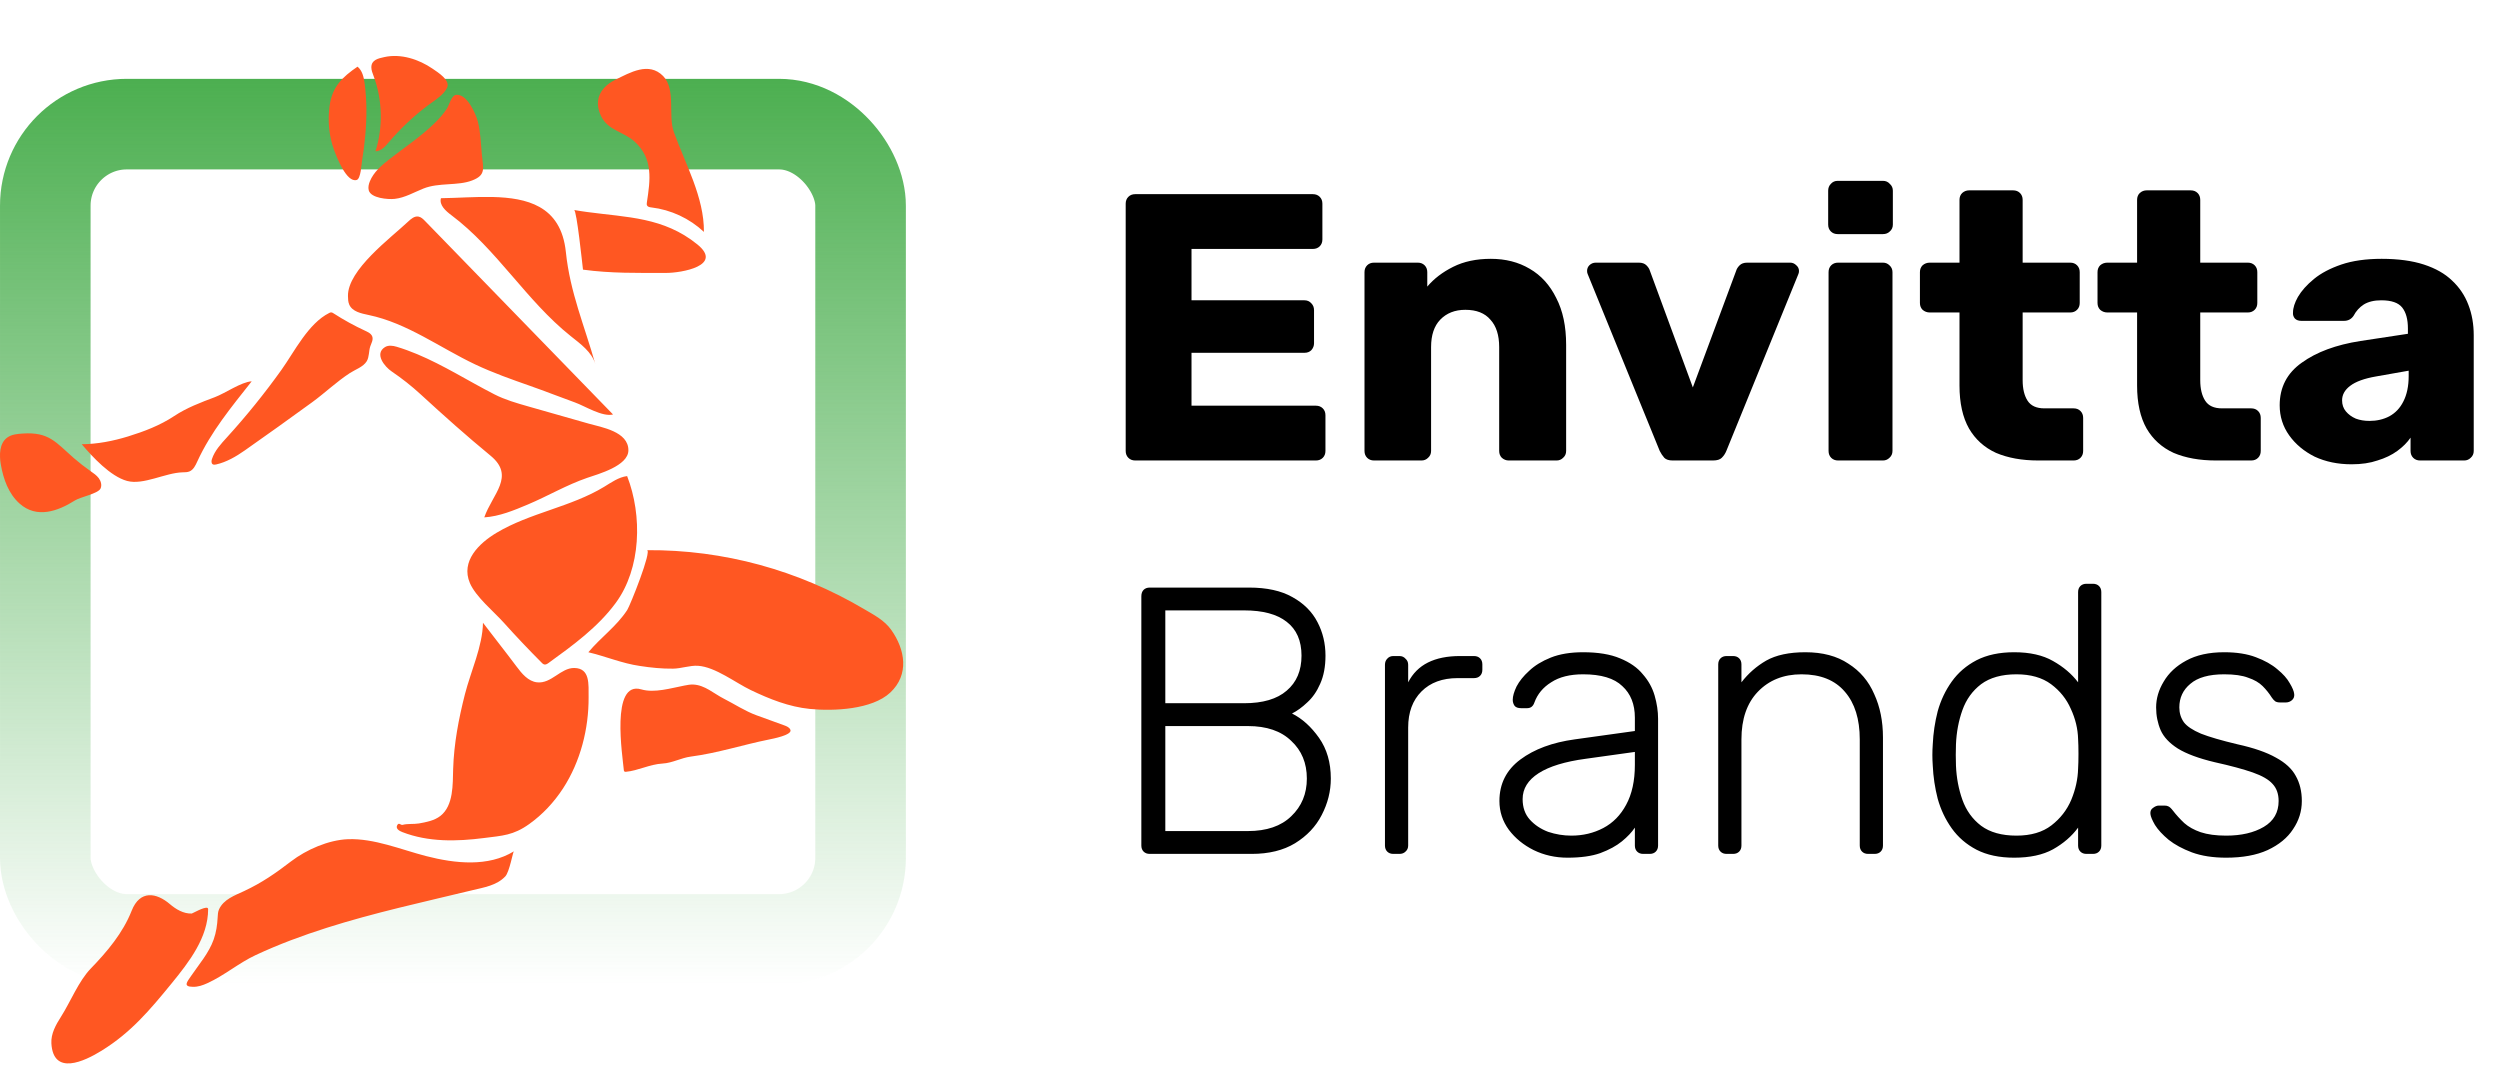 <svg width="134" height="58" viewBox="0 0 134 58" fill="none" xmlns="http://www.w3.org/2000/svg">
<path d="M60.847 24.682C60.698 24.682 60.575 24.634 60.48 24.539C60.385 24.444 60.337 24.321 60.337 24.172V10.917C60.337 10.767 60.385 10.645 60.48 10.55C60.575 10.454 60.698 10.407 60.847 10.407H70.371C70.52 10.407 70.642 10.454 70.738 10.55C70.833 10.645 70.88 10.767 70.88 10.917V12.834C70.88 12.983 70.833 13.105 70.738 13.201C70.642 13.296 70.52 13.343 70.371 13.343H63.865V16.096H69.922C70.072 16.096 70.194 16.151 70.289 16.259C70.384 16.355 70.432 16.477 70.432 16.627V18.401C70.432 18.537 70.384 18.659 70.289 18.768C70.194 18.863 70.072 18.91 69.922 18.91H63.865V21.745H70.534C70.683 21.745 70.806 21.793 70.901 21.888C70.996 21.983 71.044 22.105 71.044 22.255V24.172C71.044 24.321 70.996 24.444 70.901 24.539C70.806 24.634 70.683 24.682 70.534 24.682H60.847ZM73.647 24.682C73.498 24.682 73.375 24.634 73.28 24.539C73.185 24.444 73.137 24.321 73.137 24.172V14.587C73.137 14.438 73.185 14.315 73.28 14.22C73.375 14.125 73.498 14.078 73.647 14.078H75.992C76.142 14.078 76.264 14.125 76.359 14.22C76.454 14.315 76.502 14.438 76.502 14.587V15.362C76.856 14.941 77.318 14.587 77.889 14.302C78.46 14.016 79.133 13.873 79.908 13.873C80.696 13.873 81.39 14.05 81.988 14.404C82.6 14.757 83.075 15.281 83.415 15.974C83.769 16.654 83.945 17.49 83.945 18.482V24.172C83.945 24.321 83.891 24.444 83.782 24.539C83.687 24.634 83.572 24.682 83.436 24.682H80.866C80.73 24.682 80.608 24.634 80.499 24.539C80.404 24.444 80.356 24.321 80.356 24.172V18.605C80.356 17.966 80.2 17.476 79.887 17.136C79.588 16.783 79.14 16.606 78.541 16.606C77.984 16.606 77.535 16.783 77.195 17.136C76.869 17.476 76.706 17.966 76.706 18.605V24.172C76.706 24.321 76.652 24.444 76.543 24.539C76.448 24.634 76.332 24.682 76.196 24.682H73.647ZM89.655 24.682C89.451 24.682 89.302 24.634 89.207 24.539C89.112 24.43 89.03 24.308 88.962 24.172L85.108 14.71C85.081 14.655 85.067 14.594 85.067 14.526C85.067 14.404 85.108 14.302 85.189 14.22C85.285 14.125 85.4 14.078 85.536 14.078H87.84C88.017 14.078 88.153 14.125 88.248 14.22C88.344 14.315 88.405 14.411 88.432 14.506L90.736 20.766L93.061 14.506C93.088 14.411 93.149 14.315 93.245 14.22C93.34 14.125 93.476 14.078 93.652 14.078H95.957C96.079 14.078 96.188 14.125 96.283 14.22C96.378 14.302 96.426 14.404 96.426 14.526C96.426 14.594 96.412 14.655 96.385 14.71L92.531 24.172C92.476 24.308 92.395 24.43 92.286 24.539C92.191 24.634 92.034 24.682 91.817 24.682H89.655ZM98.521 24.682C98.371 24.682 98.249 24.634 98.153 24.539C98.058 24.444 98.011 24.321 98.011 24.172V14.587C98.011 14.438 98.058 14.315 98.153 14.22C98.249 14.125 98.371 14.078 98.521 14.078H100.927C101.063 14.078 101.178 14.125 101.274 14.22C101.382 14.315 101.437 14.438 101.437 14.587V24.172C101.437 24.321 101.382 24.444 101.274 24.539C101.178 24.634 101.063 24.682 100.927 24.682H98.521ZM98.5 12.548C98.351 12.548 98.228 12.5 98.133 12.405C98.038 12.31 97.99 12.188 97.99 12.038V10.223C97.99 10.074 98.038 9.951 98.133 9.856C98.228 9.747 98.351 9.693 98.5 9.693H100.927C101.076 9.693 101.199 9.747 101.294 9.856C101.403 9.951 101.457 10.074 101.457 10.223V12.038C101.457 12.188 101.403 12.31 101.294 12.405C101.199 12.5 101.076 12.548 100.927 12.548H98.5ZM109.25 24.682C108.38 24.682 107.626 24.546 106.987 24.274C106.361 23.988 105.879 23.553 105.539 22.969C105.199 22.37 105.029 21.602 105.029 20.664V16.749H103.438C103.289 16.749 103.16 16.701 103.051 16.606C102.956 16.511 102.908 16.389 102.908 16.239V14.587C102.908 14.438 102.956 14.315 103.051 14.22C103.16 14.125 103.289 14.078 103.438 14.078H105.029V10.713C105.029 10.563 105.077 10.441 105.172 10.346C105.281 10.25 105.403 10.203 105.539 10.203H107.904C108.054 10.203 108.176 10.25 108.271 10.346C108.367 10.441 108.414 10.563 108.414 10.713V14.078H110.963C111.113 14.078 111.235 14.125 111.33 14.22C111.426 14.315 111.473 14.438 111.473 14.587V16.239C111.473 16.389 111.426 16.511 111.33 16.606C111.235 16.701 111.113 16.749 110.963 16.749H108.414V20.379C108.414 20.841 108.503 21.208 108.679 21.48C108.856 21.752 109.155 21.888 109.577 21.888H111.147C111.296 21.888 111.419 21.935 111.514 22.031C111.609 22.126 111.657 22.248 111.657 22.398V24.172C111.657 24.321 111.609 24.444 111.514 24.539C111.419 24.634 111.296 24.682 111.147 24.682H109.25ZM118.77 24.682C117.899 24.682 117.145 24.546 116.506 24.274C115.881 23.988 115.398 23.553 115.058 22.969C114.718 22.37 114.548 21.602 114.548 20.664V16.749H112.958C112.808 16.749 112.679 16.701 112.57 16.606C112.475 16.511 112.427 16.389 112.427 16.239V14.587C112.427 14.438 112.475 14.315 112.57 14.22C112.679 14.125 112.808 14.078 112.958 14.078H114.548V10.713C114.548 10.563 114.596 10.441 114.691 10.346C114.8 10.25 114.922 10.203 115.058 10.203H117.424C117.573 10.203 117.696 10.25 117.791 10.346C117.886 10.441 117.933 10.563 117.933 10.713V14.078H120.483C120.632 14.078 120.754 14.125 120.85 14.22C120.945 14.315 120.992 14.438 120.992 14.587V16.239C120.992 16.389 120.945 16.511 120.85 16.606C120.754 16.701 120.632 16.749 120.483 16.749H117.933V20.379C117.933 20.841 118.022 21.208 118.199 21.48C118.375 21.752 118.674 21.888 119.096 21.888H120.666C120.816 21.888 120.938 21.935 121.033 22.031C121.128 22.126 121.176 22.248 121.176 22.398V24.172C121.176 24.321 121.128 24.444 121.033 24.539C120.938 24.634 120.816 24.682 120.666 24.682H118.77ZM126.046 24.886C125.311 24.886 124.652 24.75 124.068 24.478C123.497 24.192 123.041 23.812 122.701 23.336C122.361 22.86 122.191 22.323 122.191 21.725C122.191 20.759 122.586 19.998 123.374 19.441C124.163 18.87 125.21 18.482 126.515 18.278L129.064 17.891V17.605C129.064 17.116 128.962 16.742 128.758 16.484C128.554 16.226 128.18 16.096 127.636 16.096C127.256 16.096 126.943 16.171 126.698 16.321C126.467 16.47 126.284 16.674 126.148 16.932C126.025 17.109 125.855 17.198 125.638 17.198H123.354C123.204 17.198 123.089 17.157 123.007 17.075C122.926 16.98 122.892 16.871 122.905 16.749C122.905 16.504 122.994 16.226 123.17 15.913C123.361 15.586 123.646 15.267 124.027 14.954C124.407 14.642 124.897 14.383 125.495 14.179C126.093 13.976 126.814 13.873 127.657 13.873C128.54 13.873 129.295 13.976 129.92 14.179C130.546 14.383 131.049 14.669 131.429 15.036C131.824 15.403 132.116 15.838 132.306 16.341C132.496 16.831 132.592 17.374 132.592 17.973V24.172C132.592 24.321 132.537 24.444 132.429 24.539C132.333 24.634 132.218 24.682 132.082 24.682H129.716C129.567 24.682 129.444 24.634 129.349 24.539C129.254 24.444 129.206 24.321 129.206 24.172V23.458C129.03 23.716 128.792 23.954 128.493 24.172C128.194 24.389 127.84 24.559 127.432 24.682C127.038 24.818 126.576 24.886 126.046 24.886ZM127.004 22.561C127.398 22.561 127.752 22.479 128.064 22.316C128.391 22.139 128.642 21.874 128.819 21.521C129.009 21.154 129.105 20.698 129.105 20.154V19.869L127.371 20.175C126.732 20.284 126.263 20.454 125.964 20.685C125.679 20.902 125.536 21.16 125.536 21.46C125.536 21.691 125.604 21.888 125.74 22.051C125.876 22.214 126.052 22.343 126.27 22.438C126.487 22.52 126.732 22.561 127.004 22.561Z" fill="black"/>
<path d="M61.625 45.769C61.489 45.769 61.38 45.728 61.298 45.646C61.217 45.565 61.176 45.456 61.176 45.32V31.963C61.176 31.813 61.217 31.698 61.298 31.616C61.38 31.535 61.489 31.494 61.625 31.494H66.947C67.899 31.494 68.674 31.664 69.272 32.004C69.884 32.343 70.332 32.792 70.618 33.349C70.903 33.893 71.046 34.491 71.046 35.144C71.046 35.729 70.951 36.232 70.761 36.653C70.584 37.061 70.353 37.394 70.067 37.652C69.795 37.911 69.523 38.108 69.252 38.244C69.795 38.516 70.278 38.951 70.7 39.549C71.121 40.147 71.332 40.874 71.332 41.731C71.332 42.411 71.168 43.063 70.842 43.688C70.529 44.3 70.054 44.803 69.415 45.198C68.789 45.578 68.014 45.769 67.09 45.769H61.625ZM62.461 44.545H66.886C67.892 44.545 68.667 44.28 69.211 43.75C69.768 43.219 70.047 42.547 70.047 41.731C70.047 40.901 69.768 40.228 69.211 39.712C68.667 39.182 67.892 38.917 66.886 38.917H62.461V44.545ZM62.461 37.693H66.682C67.688 37.693 68.45 37.469 68.966 37.02C69.496 36.572 69.761 35.946 69.761 35.144C69.761 34.342 69.496 33.737 68.966 33.329C68.45 32.921 67.688 32.717 66.682 32.717H62.461V37.693ZM74.683 45.769C74.547 45.769 74.438 45.728 74.356 45.646C74.275 45.565 74.234 45.456 74.234 45.32V35.633C74.234 35.497 74.275 35.389 74.356 35.307C74.438 35.212 74.547 35.164 74.683 35.164H75.009C75.145 35.164 75.254 35.212 75.335 35.307C75.43 35.389 75.478 35.497 75.478 35.633V36.572C75.723 36.096 76.076 35.742 76.538 35.511C77.001 35.28 77.572 35.164 78.251 35.164H79.006C79.142 35.164 79.251 35.205 79.332 35.287C79.414 35.368 79.454 35.477 79.454 35.613V35.898C79.454 36.035 79.414 36.143 79.332 36.225C79.251 36.306 79.142 36.347 79.006 36.347H78.129C77.313 36.347 76.667 36.585 76.192 37.061C75.716 37.537 75.478 38.182 75.478 38.998V45.32C75.478 45.456 75.43 45.565 75.335 45.646C75.254 45.728 75.145 45.769 75.009 45.769H74.683ZM84.019 45.972C83.367 45.972 82.762 45.837 82.204 45.565C81.66 45.293 81.219 44.932 80.879 44.484C80.539 44.022 80.369 43.505 80.369 42.934C80.369 42.01 80.743 41.269 81.49 40.711C82.238 40.154 83.21 39.794 84.407 39.63L87.629 39.182V38.468C87.629 37.747 87.404 37.183 86.956 36.775C86.521 36.354 85.821 36.143 84.855 36.143C84.148 36.143 83.577 36.286 83.142 36.572C82.707 36.843 82.408 37.204 82.245 37.652C82.177 37.856 82.048 37.958 81.858 37.958H81.531C81.368 37.958 81.253 37.917 81.185 37.836C81.117 37.741 81.083 37.632 81.083 37.51C81.083 37.319 81.151 37.081 81.287 36.796C81.436 36.51 81.66 36.232 81.96 35.96C82.259 35.674 82.646 35.436 83.122 35.246C83.598 35.056 84.176 34.96 84.855 34.96C85.657 34.96 86.317 35.069 86.833 35.287C87.364 35.504 87.772 35.79 88.057 36.143C88.356 36.483 88.567 36.864 88.689 37.285C88.811 37.707 88.873 38.121 88.873 38.529V45.32C88.873 45.456 88.832 45.565 88.75 45.646C88.669 45.728 88.56 45.769 88.424 45.769H88.077C87.941 45.769 87.833 45.728 87.751 45.646C87.669 45.565 87.629 45.456 87.629 45.32V44.361C87.466 44.606 87.234 44.851 86.935 45.096C86.636 45.34 86.249 45.551 85.773 45.728C85.311 45.891 84.726 45.972 84.019 45.972ZM84.223 44.79C84.849 44.79 85.419 44.654 85.936 44.382C86.453 44.11 86.861 43.695 87.16 43.138C87.472 42.567 87.629 41.853 87.629 40.997V40.303L84.998 40.67C83.883 40.82 83.04 41.078 82.469 41.445C81.898 41.812 81.613 42.275 81.613 42.832C81.613 43.281 81.742 43.648 82 43.933C82.259 44.219 82.585 44.436 82.979 44.586C83.387 44.722 83.802 44.79 84.223 44.79ZM92.546 45.769C92.41 45.769 92.301 45.728 92.22 45.646C92.138 45.565 92.097 45.456 92.097 45.32V35.613C92.097 35.477 92.138 35.368 92.22 35.287C92.301 35.205 92.41 35.164 92.546 35.164H92.893C93.029 35.164 93.137 35.205 93.219 35.287C93.301 35.368 93.341 35.477 93.341 35.613V36.572C93.708 36.096 94.15 35.708 94.667 35.409C95.197 35.11 95.897 34.96 96.767 34.96C97.692 34.96 98.46 35.164 99.072 35.572C99.697 35.967 100.159 36.51 100.458 37.204C100.771 37.883 100.927 38.658 100.927 39.528V45.32C100.927 45.456 100.887 45.565 100.805 45.646C100.724 45.728 100.615 45.769 100.479 45.769H100.132C99.996 45.769 99.887 45.728 99.806 45.646C99.724 45.565 99.683 45.456 99.683 45.32V39.63C99.683 38.543 99.418 37.693 98.888 37.081C98.358 36.456 97.583 36.143 96.563 36.143C95.598 36.143 94.816 36.456 94.218 37.081C93.634 37.693 93.341 38.543 93.341 39.63V45.32C93.341 45.456 93.301 45.565 93.219 45.646C93.137 45.728 93.029 45.769 92.893 45.769H92.546ZM107.96 45.972C107.171 45.972 106.498 45.83 105.941 45.544C105.397 45.259 104.955 44.878 104.615 44.402C104.275 43.926 104.024 43.396 103.861 42.812C103.711 42.227 103.623 41.636 103.596 41.038C103.582 40.834 103.575 40.643 103.575 40.467C103.575 40.29 103.582 40.099 103.596 39.895C103.623 39.297 103.711 38.706 103.861 38.121C104.024 37.537 104.275 37.007 104.615 36.531C104.955 36.055 105.397 35.674 105.941 35.389C106.498 35.103 107.171 34.96 107.96 34.96C108.803 34.96 109.496 35.117 110.04 35.429C110.597 35.742 111.046 36.123 111.386 36.572V31.738C111.386 31.602 111.426 31.494 111.508 31.412C111.59 31.331 111.698 31.29 111.834 31.29H112.181C112.317 31.29 112.426 31.331 112.507 31.412C112.589 31.494 112.63 31.602 112.63 31.738V45.32C112.63 45.456 112.589 45.565 112.507 45.646C112.426 45.728 112.317 45.769 112.181 45.769H111.834C111.698 45.769 111.59 45.728 111.508 45.646C111.426 45.565 111.386 45.456 111.386 45.32V44.361C111.046 44.824 110.597 45.211 110.04 45.524C109.496 45.823 108.803 45.972 107.96 45.972ZM108.082 44.79C108.857 44.79 109.482 44.606 109.958 44.239C110.434 43.872 110.788 43.417 111.019 42.873C111.25 42.315 111.372 41.758 111.386 41.201C111.399 40.997 111.406 40.732 111.406 40.405C111.406 40.079 111.399 39.814 111.386 39.61C111.372 39.066 111.243 38.529 110.998 37.999C110.767 37.469 110.414 37.027 109.938 36.673C109.462 36.32 108.843 36.143 108.082 36.143C107.294 36.143 106.661 36.32 106.186 36.673C105.723 37.027 105.39 37.489 105.186 38.06C104.982 38.631 104.867 39.243 104.84 39.895C104.826 40.276 104.826 40.657 104.84 41.038C104.867 41.69 104.982 42.302 105.186 42.873C105.39 43.444 105.723 43.906 106.186 44.26C106.661 44.613 107.294 44.79 108.082 44.79ZM119.32 45.972C118.613 45.972 118.001 45.877 117.485 45.687C116.982 45.497 116.567 45.272 116.241 45.014C115.914 44.742 115.67 44.477 115.507 44.219C115.357 43.96 115.275 43.763 115.262 43.627C115.248 43.478 115.296 43.369 115.405 43.301C115.513 43.219 115.615 43.179 115.711 43.179H116.016C116.098 43.179 116.166 43.192 116.22 43.219C116.288 43.247 116.37 43.321 116.465 43.444C116.642 43.675 116.846 43.899 117.077 44.117C117.308 44.321 117.6 44.484 117.954 44.606C118.321 44.728 118.776 44.79 119.32 44.79C120.136 44.79 120.809 44.633 121.339 44.321C121.869 44.008 122.134 43.546 122.134 42.934C122.134 42.553 122.025 42.247 121.808 42.016C121.604 41.785 121.251 41.581 120.748 41.404C120.244 41.228 119.565 41.044 118.708 40.854C117.852 40.65 117.192 40.405 116.73 40.12C116.282 39.834 115.976 39.508 115.812 39.141C115.649 38.76 115.568 38.352 115.568 37.917C115.568 37.441 115.704 36.979 115.976 36.531C116.248 36.068 116.649 35.695 117.179 35.409C117.723 35.11 118.402 34.96 119.218 34.96C119.884 34.96 120.448 35.049 120.911 35.225C121.386 35.402 121.774 35.62 122.073 35.878C122.372 36.123 122.59 36.367 122.726 36.612C122.875 36.857 122.957 37.054 122.97 37.204C122.984 37.34 122.943 37.448 122.848 37.53C122.753 37.611 122.644 37.652 122.522 37.652H122.216C122.107 37.652 122.019 37.632 121.951 37.591C121.883 37.537 121.822 37.469 121.767 37.387C121.631 37.17 121.468 36.966 121.278 36.775C121.087 36.585 120.829 36.435 120.503 36.327C120.19 36.204 119.762 36.143 119.218 36.143C118.402 36.143 117.797 36.313 117.403 36.653C117.009 36.979 116.812 37.401 116.812 37.917C116.812 38.217 116.893 38.482 117.056 38.713C117.22 38.93 117.525 39.134 117.974 39.325C118.423 39.501 119.075 39.691 119.932 39.895C120.802 40.086 121.488 40.324 121.991 40.609C122.494 40.881 122.848 41.207 123.052 41.588C123.269 41.969 123.378 42.417 123.378 42.934C123.378 43.478 123.222 43.981 122.909 44.443C122.61 44.905 122.155 45.279 121.543 45.565C120.945 45.837 120.204 45.972 119.32 45.972Z" fill="black"/>
<rect x="2.428" y="6.653" width="43.699" height="43.699" rx="4.37" stroke="url(#paint0_linear_104_4330)" stroke-width="4.855"/>
<path d="M27.543 45.632C27.491 45.664 27.306 46.742 27.082 46.977C26.618 47.464 25.95 47.562 25.325 47.714C22.714 48.346 20.082 48.914 17.52 49.728C16.221 50.141 14.939 50.616 13.703 51.193C12.801 51.614 12.027 52.285 11.113 52.7C10.855 52.816 10.623 52.899 10.339 52.894C9.797 52.885 10.018 52.641 10.249 52.302C10.679 51.671 11.197 51.082 11.455 50.352C11.588 49.975 11.645 49.575 11.666 49.176C11.675 49.029 11.679 48.879 11.739 48.745C11.984 48.201 12.584 47.997 13.079 47.764C14.047 47.311 14.773 46.803 15.597 46.172C16.421 45.54 17.607 45.021 18.651 44.981C20.058 44.928 21.498 45.54 22.839 45.886C24.402 46.289 26.166 46.475 27.543 45.632ZM25.887 33.379C26.482 34.164 27.092 34.929 27.683 35.72C27.969 36.104 28.31 36.52 28.786 36.573C29.553 36.659 30.053 35.794 30.781 35.804C31.637 35.817 31.544 36.674 31.549 37.373C31.56 39.05 31.117 40.814 30.182 42.254C29.698 42.997 29.086 43.656 28.363 44.171C27.509 44.781 26.928 44.791 25.941 44.918C24.482 45.106 22.96 45.142 21.567 44.601C21.418 44.544 21.187 44.423 21.292 44.228C21.384 44.058 21.477 44.243 21.583 44.212C21.827 44.141 22.187 44.183 22.454 44.137C22.847 44.068 23.284 43.985 23.607 43.732C24.318 43.174 24.264 42.026 24.289 41.218C24.33 39.859 24.586 38.521 24.921 37.207C25.232 35.988 25.869 34.64 25.887 33.379ZM33.614 25.518C34.437 27.633 34.37 30.468 32.997 32.326C32.04 33.622 30.712 34.587 29.407 35.532C29.335 35.584 29.249 35.639 29.163 35.614C29.116 35.601 29.078 35.564 29.043 35.529C28.343 34.828 27.661 34.108 26.999 33.371C26.462 32.773 25.502 31.991 25.186 31.252C24.685 30.079 25.674 29.122 26.608 28.562C28.407 27.484 30.59 27.182 32.382 26.093C32.773 25.855 33.161 25.575 33.614 25.518ZM25.458 20.579C25.803 20.769 26.148 20.957 26.495 21.134C27.071 21.43 27.698 21.608 28.321 21.786C29.401 22.093 30.481 22.4 31.56 22.708C32.242 22.902 33.691 23.129 33.682 24.141C33.675 24.974 32.062 25.411 31.468 25.615C30.362 25.996 29.38 26.581 28.294 27.04C27.542 27.357 26.772 27.678 25.957 27.732C26.392 26.48 27.636 25.528 26.29 24.422C25.012 23.371 23.778 22.268 22.56 21.149C22.044 20.675 21.549 20.288 20.986 19.904C20.629 19.662 20.047 18.97 20.634 18.605C20.818 18.491 21.056 18.525 21.264 18.587C22.746 19.032 24.101 19.829 25.458 20.579ZM23.878 12.973C26.872 16.054 29.865 19.135 32.859 22.216C32.28 22.359 31.356 21.764 30.815 21.57C30.012 21.281 29.219 20.966 28.414 20.684C27.419 20.334 26.422 19.984 25.47 19.533C23.569 18.631 21.823 17.316 19.763 16.885C19.36 16.801 18.883 16.703 18.719 16.325C18.657 16.183 18.653 16.023 18.651 15.867C18.627 14.463 20.952 12.75 21.882 11.872C22.034 11.728 22.219 11.574 22.425 11.608C22.569 11.631 22.68 11.741 22.781 11.845C23.147 12.221 23.513 12.597 23.878 12.973ZM28.914 11.092C29.667 11.514 30.2 12.249 30.331 13.512C30.555 15.683 31.336 17.472 31.913 19.529C31.728 18.868 31.117 18.436 30.581 18.008C28.206 16.113 26.624 13.352 24.191 11.532C23.887 11.305 23.531 10.988 23.635 10.624C25.392 10.603 27.527 10.316 28.914 11.092ZM31.481 11.365C33.618 11.655 35.572 11.636 37.377 13.1C38.79 14.246 36.513 14.629 35.708 14.629C34.205 14.629 32.73 14.657 31.248 14.453C31.209 14.13 30.912 11.28 30.773 11.256C31.011 11.298 31.247 11.333 31.481 11.365ZM32.375 4.718C32.532 4.543 32.74 4.393 32.988 4.272C33.77 3.891 34.778 3.292 35.546 4.078C36.24 4.787 35.8 6.19 36.117 7.074C36.728 8.777 37.748 10.577 37.73 12.43C36.962 11.708 35.959 11.241 34.912 11.118C34.826 11.108 34.726 11.092 34.684 11.016C34.657 10.966 34.665 10.905 34.673 10.848C34.852 9.657 35.028 8.511 34.014 7.589C33.417 7.048 32.592 7.002 32.216 6.222C31.929 5.625 32.024 5.109 32.375 4.718ZM25.614 6.523C25.754 7.07 25.774 7.681 25.827 8.266C25.897 9.035 26.068 9.379 25.305 9.673C24.528 9.972 23.53 9.773 22.696 10.106C22.197 10.305 21.698 10.601 21.156 10.66C20.793 10.7 19.874 10.623 19.764 10.199C19.723 10.04 19.763 9.87 19.825 9.718C20.025 9.232 20.44 8.871 20.854 8.547C21.668 7.91 22.537 7.339 23.277 6.619C23.526 6.378 23.76 6.118 23.95 5.827C24.086 5.618 24.191 5.108 24.457 5.083C25.039 5.03 25.505 6.099 25.614 6.523ZM17.665 5.683C17.803 4.642 18.357 4.126 19.163 3.573C19.418 3.779 19.497 4.129 19.542 4.454C19.669 5.378 19.663 6.317 19.58 7.246C19.54 7.704 19.48 8.161 19.406 8.616C19.375 8.801 19.338 9.579 19.122 9.645C18.575 9.814 18.039 8.4 17.909 8.048C17.63 7.292 17.559 6.48 17.665 5.683ZM23.796 4.956C23.55 5.242 23.157 5.479 22.894 5.679C22.137 6.256 21.443 6.914 20.826 7.639C20.638 7.861 20.417 8.108 20.126 8.11C20.54 6.802 20.503 5.356 20.023 4.07C19.967 3.92 19.904 3.768 19.904 3.607C19.905 3.205 20.279 3.132 20.589 3.062C21.483 2.859 22.45 3.178 23.187 3.683C23.481 3.885 24.14 4.294 23.968 4.692C23.927 4.784 23.868 4.872 23.796 4.956ZM19.871 17.91C19.909 17.948 19.939 17.991 19.956 18.044C20.014 18.219 19.903 18.399 19.844 18.573C19.764 18.811 19.796 19.135 19.656 19.364C19.471 19.667 19.044 19.807 18.758 19.993C18.046 20.456 17.431 21.048 16.747 21.549C15.546 22.427 14.334 23.289 13.117 24.145C12.657 24.468 12.138 24.771 11.586 24.895C11.525 24.909 11.456 24.919 11.403 24.886C11.316 24.831 11.328 24.701 11.361 24.603C11.509 24.154 11.843 23.794 12.162 23.444C13.204 22.299 14.178 21.093 15.08 19.833C15.781 18.853 16.519 17.338 17.648 16.774C17.68 16.758 17.715 16.742 17.752 16.743C17.798 16.744 17.84 16.77 17.879 16.796C18.426 17.149 18.998 17.464 19.59 17.737C19.689 17.782 19.796 17.834 19.871 17.91ZM13.491 20.439C12.406 21.815 11.307 23.137 10.573 24.739C10.478 24.948 10.37 25.177 10.159 25.267C10.044 25.316 9.914 25.314 9.789 25.317C8.863 25.339 7.682 26.016 6.81 25.778C5.92 25.535 4.954 24.489 4.382 23.811C5.212 23.805 6.062 23.64 6.864 23.393C7.728 23.127 8.578 22.802 9.335 22.301C10.007 21.855 10.762 21.571 11.513 21.289C12.078 21.077 12.929 20.472 13.491 20.439ZM5.295 25.632C5.411 25.789 5.469 26.003 5.391 26.181C5.271 26.457 4.31 26.638 4.02 26.822C3.101 27.403 1.971 27.812 1.049 26.991C0.462 26.469 0.181 25.682 0.046 24.908C-0.045 24.387 -0.036 23.756 0.394 23.449C0.628 23.282 0.931 23.257 1.218 23.238C2.64 23.143 2.991 23.712 3.971 24.565C4.253 24.81 4.549 25.038 4.855 25.253C5.014 25.365 5.179 25.476 5.295 25.632ZM11.115 48.663C11.141 48.673 11.156 48.694 11.156 48.729C11.155 50.246 10.145 51.553 9.184 52.728C8.02 54.152 7.014 55.346 5.452 56.313C4.507 56.899 2.853 57.673 2.754 55.923C2.725 55.408 2.993 54.928 3.271 54.494C3.777 53.7 4.218 52.582 4.866 51.913C5.75 50.999 6.585 50.011 7.057 48.815C7.504 47.685 8.392 47.851 9.104 48.459C9.432 48.739 9.835 48.981 10.278 48.966C10.308 48.965 10.946 48.595 11.115 48.663ZM34.675 29.489C38.793 29.461 42.781 30.558 46.332 32.657C46.856 32.967 47.404 33.247 47.77 33.761C48.521 34.818 48.745 36.163 47.717 37.123C46.743 38.034 44.688 38.126 43.403 37.998C42.291 37.887 41.246 37.469 40.247 36.991C39.419 36.595 38.338 35.745 37.41 35.686C36.978 35.659 36.517 35.835 36.075 35.84C35.48 35.847 34.884 35.787 34.297 35.695C33.341 35.558 32.474 35.182 31.536 34.961C32.218 34.143 33.03 33.593 33.618 32.698C33.772 32.464 34.963 29.487 34.675 29.489ZM37.029 40.553C38.48 40.362 39.814 39.921 41.217 39.638C41.409 39.599 42.465 39.398 42.368 39.125C42.321 38.991 42.172 38.928 42.039 38.88C41.542 38.699 41.045 38.519 40.548 38.339C39.946 38.12 39.363 37.736 38.794 37.447C38.262 37.178 37.782 36.718 37.157 36.691C36.999 36.684 36.842 36.715 36.687 36.745C35.969 36.882 35.079 37.158 34.374 36.951C32.717 36.465 33.373 40.542 33.436 41.268C33.438 41.297 33.443 41.329 33.464 41.35C33.487 41.371 33.521 41.371 33.552 41.368C34.185 41.313 34.825 40.964 35.514 40.926C36.047 40.896 36.499 40.623 37.029 40.553Z" fill="#FF5722"/>
<defs>
<linearGradient id="paint0_linear_104_4330" x1="24.277" y1="4.225" x2="24.277" y2="52.779" gradientUnits="userSpaceOnUse">
<stop stop-color="#4CAF50"/>
<stop offset="1" stop-color="#4CAF50" stop-opacity="0"/>
</linearGradient>
</defs>
</svg>
